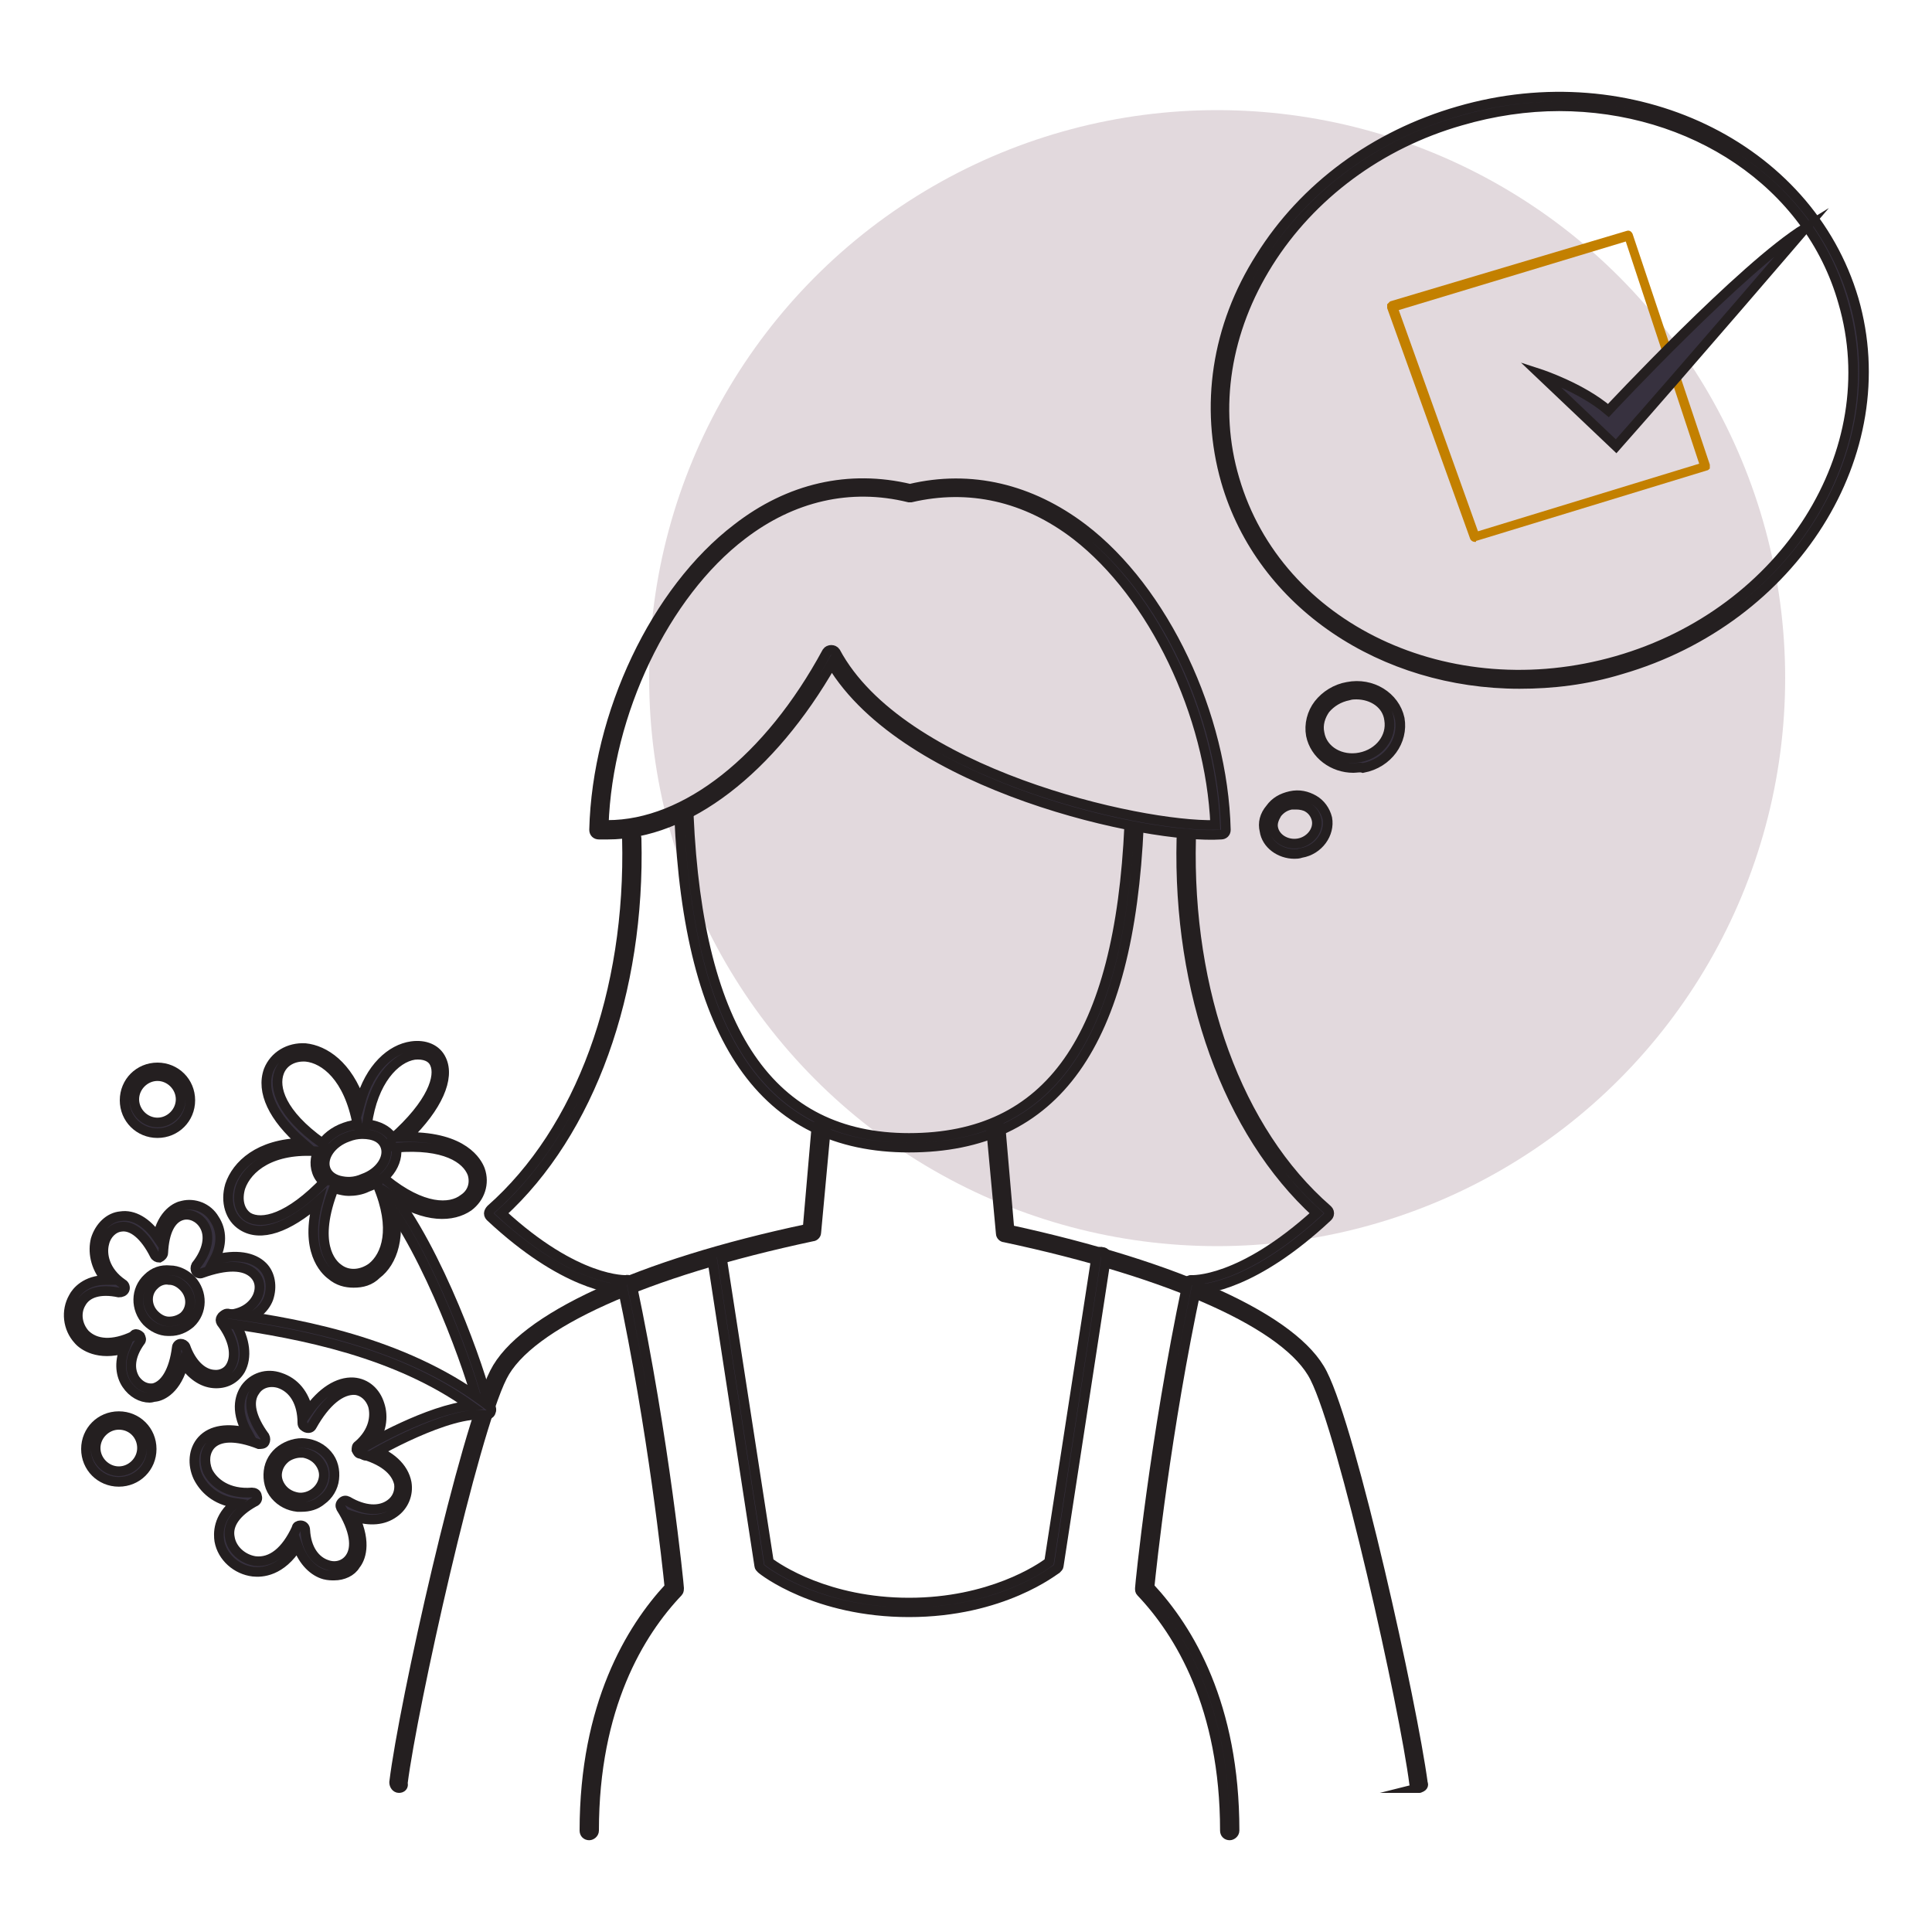 <?xml version="1.0" encoding="utf-8"?>
<!-- Generator: Adobe Illustrator 26.5.0, SVG Export Plug-In . SVG Version: 6.00 Build 0)  -->
<svg version="1.1" xmlns="http://www.w3.org/2000/svg" xmlns:xlink="http://www.w3.org/1999/xlink" x="0px" y="0px"
	 viewBox="0 0 200 200" style="enable-background:new 0 0 200 200;" xml:space="preserve">
<style type="text/css">
	.st0{display:none;}
	.st1{display:inline;}
	.st2{fill:#F4F0F2;}
	.st3{fill:none;stroke:#BB832B;stroke-linecap:round;stroke-linejoin:round;stroke-miterlimit:10;stroke-dasharray:3;}
	.st4{fill:none;stroke:#37313F;stroke-linecap:round;stroke-linejoin:round;stroke-miterlimit:10;}
	.st5{fill:#37313F;}
	.st6{fill:#E4DBDF;}
	.st7{fill:#BB832B;stroke:#BB832B;stroke-miterlimit:10;}
	.st8{fill:#37313F;stroke:#37313F;stroke-miterlimit:10;}
	.st9{fill:#E2D9DD;}
	.st10{fill:#37313F;stroke:#241F20;stroke-miterlimit:10;}
	.st11{fill:#C38000;}
	.st12{fill:#C38000;stroke:#241F20;stroke-miterlimit:10;}
	.st13{fill:#E2D9DD;stroke:#241F20;stroke-miterlimit:10;}
	.st14{fill:#383040;stroke:#37313F;stroke-miterlimit:10;}
	.st15{stroke:#37313F;stroke-miterlimit:10;}
	.st16{fill:none;stroke:#37313F;stroke-width:2;stroke-linecap:round;stroke-linejoin:round;stroke-miterlimit:10;}
	.st17{fill:#383040;stroke:#241F20;stroke-miterlimit:10;}
	.st18{fill:#383040;}
	.st19{fill:#B9822B;}
</style>
<g id="artwork_x5F_editable" class="st0">
</g>
<g id="artwork_x5F_expanded">
	<g>
		<g>
			<circle class="st9" cx="126" cy="70.2" r="58.8"/>
		</g>
		<g>
			<path class="st10" d="M31.2,156c-0.1,0-0.3,0-0.4,0c-0.9-0.1-1.7-0.5-2.3-1.2c-0.6-0.7-0.8-1.6-0.7-2.5l0,0
				c0.1-0.9,0.6-1.7,1.3-2.2c0.7-0.5,1.6-0.8,2.5-0.7c0.9,0.1,1.7,0.5,2.3,1.2c0.6,0.7,0.8,1.6,0.7,2.5c-0.1,0.9-0.6,1.7-1.3,2.2
				C32.7,155.8,32,156,31.2,156z M31.1,150.4c-0.5,0-1.1,0.2-1.5,0.5c-0.5,0.4-0.8,0.9-0.9,1.5l0,0c-0.1,0.6,0.1,1.2,0.5,1.7
				c0.4,0.5,1,0.8,1.6,0.9c0.6,0.1,1.3-0.1,1.8-0.5c0.5-0.4,0.8-0.9,0.9-1.5s-0.1-1.2-0.5-1.7c-0.4-0.5-1-0.8-1.6-0.9
				C31.3,150.4,31.2,150.4,31.1,150.4z M28.3,152.4L28.3,152.4L28.3,152.4z"/>
		</g>
		<g>
			<path class="st10" d="M34.6,163.1c-0.3,0-0.6,0-1-0.1c-1.1-0.3-2.2-1.3-2.8-3c-1.7,2.7-3.7,2.8-4.6,2.7c-1.7-0.2-3.2-1.5-3.5-3.2
				c-0.1-0.7-0.2-2.4,1.7-3.9c-2.1-0.3-3.3-1.5-3.9-2.7c-0.6-1.3-0.5-2.8,0.4-3.8c1-1.1,2.7-1.3,4.7-0.8c-1.4-2.5-0.6-4-0.2-4.6
				c0.8-1.1,2.2-1.6,3.6-1.1c1.5,0.5,2.5,1.7,2.9,3.5c1.4-2,3.1-3.1,4.7-3c1.3,0.1,2.3,1,2.7,2.3c0.4,1.2,0.3,2.9-1.1,4.5
				c2.2,0.7,3.6,2,3.9,3.6c0.2,1.2-0.3,2.4-1.3,3.1c-1.1,0.8-2.5,0.9-4.1,0.4c1.3,2.8,0.6,4.4,0.1,5
				C36.4,162.7,35.5,163.1,34.6,163.1z M31.1,157.9C31.1,157.9,31.1,157.9,31.1,157.9c0.3,0,0.5,0.2,0.5,0.5c0.1,1.9,1,3.2,2.3,3.6
				c0.9,0.3,1.8,0,2.3-0.7c0.8-1.1,0.5-3-0.9-5.2c-0.1-0.2-0.1-0.4,0.1-0.6c0.2-0.2,0.4-0.2,0.6-0.1c1.7,1,3.3,1.1,4.4,0.3
				c0.7-0.5,1-1.3,0.9-2.1c-0.3-1.4-1.7-2.5-4-3.1c-0.2,0-0.3-0.2-0.4-0.4c0-0.2,0-0.4,0.2-0.5c1.6-1.4,1.8-3,1.5-4.1
				c-0.3-0.9-1-1.5-1.8-1.6c-1.5-0.1-3.1,1.2-4.5,3.7c-0.1,0.2-0.3,0.3-0.6,0.2c-0.2-0.1-0.4-0.2-0.4-0.5c0-2.1-0.9-3.6-2.4-4.1
				c-1-0.3-2,0-2.5,0.8c-0.8,1.1-0.4,2.8,1,4.7c0.1,0.2,0.1,0.4,0,0.6c-0.1,0.2-0.4,0.2-0.6,0.2c-2.3-0.9-4.1-0.9-5,0.1
				c-0.6,0.7-0.7,1.7-0.3,2.7c0.6,1.2,2.1,2.4,4.6,2.2c0.2,0,0.5,0.1,0.5,0.4c0.1,0.2,0,0.5-0.3,0.6c-1.8,1-2.8,2.3-2.5,3.7
				c0.2,1.2,1.3,2.2,2.6,2.4c1.7,0.2,3.2-1,4.3-3.4C30.7,158,30.9,157.9,31.1,157.9z"/>
		</g>
		<g>
			<path class="st10" d="M17.6,137.8c-0.1,0-0.1,0-0.2,0c-0.8,0-1.6-0.4-2.2-1c-1.2-1.3-1.2-3.3,0.1-4.5l0,0
				c0.6-0.6,1.4-0.9,2.3-0.8c0.8,0,1.6,0.4,2.2,1c1.2,1.3,1.2,3.3-0.1,4.5C19.1,137.5,18.4,137.8,17.6,137.8z M16,133L16,133
				c-0.9,0.8-0.9,2.2,0,3.1c0.4,0.4,0.9,0.7,1.5,0.7c0.6,0,1.1-0.2,1.5-0.5c0.9-0.8,0.9-2.2,0-3.1c-0.4-0.4-0.9-0.7-1.5-0.7
				C17,132.4,16.4,132.6,16,133z"/>
		</g>
		<g>
			<path class="st10" d="M15.5,144.7c-0.9,0-1.8-0.5-2.4-1.4c-0.6-0.9-0.8-2.2-0.2-3.7c-2.7,0.8-4.3-0.3-4.8-0.9
				c-1.1-1.2-1.3-3-0.5-4.4c0.3-0.6,1.3-1.8,3.4-1.8c-1.2-1.4-1.4-3-1.1-4.2c0.4-1.3,1.4-2.3,2.6-2.4c1.3-0.2,2.7,0.6,3.8,2.2
				c0.5-2.5,2-3.2,2.6-3.3c1.2-0.3,2.6,0.2,3.3,1.4c0.8,1.2,0.8,2.7,0,4.2c2.2-0.6,4-0.3,5,0.7c0.8,0.8,1,2.1,0.6,3.3
				c-0.4,1.1-1.6,2.2-3.5,2.5c1.1,1.8,1.3,3.6,0.6,4.9c-0.6,1-1.6,1.5-2.8,1.4c-1.2-0.1-2.3-0.9-3.1-2.1c-0.7,2.7-2.2,3.4-2.9,3.5
				C15.9,144.6,15.7,144.7,15.5,144.7z M14.1,138.1c0.1,0,0.3,0.1,0.4,0.2c0.1,0.2,0.2,0.4,0,0.6c-1,1.4-1.2,2.8-0.5,3.9
				c0.5,0.7,1.2,1,1.9,0.9c1.2-0.3,2.1-1.8,2.4-4.2c0-0.2,0.2-0.4,0.4-0.4c0.2,0,0.4,0.1,0.5,0.3c0.6,1.7,1.7,2.8,2.9,2.9
				c0.8,0.1,1.5-0.3,1.8-0.9c0.6-1.1,0.3-2.8-1-4.5c-0.1-0.2-0.1-0.3,0-0.5s0.3-0.3,0.4-0.3c1.9,0,3-1,3.4-2
				c0.3-0.8,0.2-1.6-0.4-2.2c-1-1-2.9-1-5.4-0.1c-0.2,0.1-0.5,0-0.6-0.2c-0.1-0.2-0.1-0.4,0-0.6c1.2-1.5,1.5-3.1,0.8-4.2
				c-0.5-0.8-1.4-1.2-2.2-1c-1.2,0.3-1.9,1.7-2,3.9c0,0.2-0.2,0.4-0.4,0.5c-0.2,0-0.4-0.1-0.5-0.3c-1-2-2.3-3.1-3.5-2.9
				c-0.8,0.1-1.5,0.8-1.7,1.7c-0.3,1.1,0,2.9,1.9,4.2c0.2,0.1,0.3,0.4,0.2,0.6c-0.1,0.2-0.3,0.3-0.6,0.3c-1.9-0.4-3.3,0-3.9,1.1
				c-0.6,1-0.4,2.3,0.4,3.2c1.1,1.1,2.9,1.2,5,0.2C13.9,138.1,14,138.1,14.1,138.1z"/>
		</g>
		<g>
			<path class="st10" d="M36.1,123.3c-0.4,0-0.8-0.1-1.2-0.2c-1-0.3-1.8-0.9-2.1-1.8c-0.6-1.7,0.6-3.8,2.9-4.6
				c2.2-0.8,4.6-0.1,5.2,1.6c0.6,1.7-0.6,3.8-2.9,4.6C37.4,123.2,36.7,123.3,36.1,123.3z M37.5,117.4c-0.5,0-1,0.1-1.5,0.3
				c-1.7,0.6-2.7,2.1-2.3,3.3c0.2,0.6,0.7,1,1.4,1.2c0.8,0.2,1.6,0.2,2.5-0.2c1.7-0.6,2.7-2.1,2.3-3.3
				C39.6,117.8,38.7,117.4,37.5,117.4z"/>
		</g>
		<g>
			<path class="st10" d="M36.6,132.8c-0.8,0-1.6-0.2-2.3-0.8c-0.7-0.5-2.8-2.6-1.4-7.6c-3.1,2.7-5.9,3.7-7.8,2.5
				c-1.3-0.8-1.8-2.5-1.3-4.2c0.7-2.1,3-4.3,7.5-4.4c-3-2.6-4.3-5.3-3.5-7.5c0.6-1.5,2.1-2.4,3.8-2.3c2,0.2,4.4,1.8,5.7,5.6
				c1-3.6,3.2-5.5,5.3-5.8c1.4-0.2,2.6,0.3,3.1,1.4c0.9,1.9-0.4,4.9-3.6,8c0.1,0,0.1,0,0.2,0c5.7,0,7.1,2.6,7.4,3.4
				c0.5,1.4,0,2.9-1.2,3.8c-1.6,1.1-4.4,1.3-8-1.1c1.2,4.1,0.1,6.9-1.5,8.1C38.3,132.6,37.5,132.8,36.6,132.8z M34.1,122.2
				c0.1,0,0.2,0,0.3,0.1c0.2,0.1,0.3,0.4,0.2,0.6c-2.3,5.8-0.3,7.9,0.4,8.4c1,0.8,2.4,0.7,3.5-0.1c1.5-1.2,2.5-4,0.6-8.5
				c-0.1-0.2,0-0.5,0.2-0.6c0.2-0.1,0.4-0.1,0.6,0c3.8,3.1,6.7,3.1,8.1,2c0.9-0.6,1.2-1.6,0.9-2.6c-0.6-1.6-2.9-3.1-7.9-2.7
				c-0.2,0-0.4-0.1-0.5-0.3c-0.1-0.2,0-0.4,0.1-0.6c4.2-3.7,5-6.5,4.4-7.8c-0.3-0.7-1.1-1-2.1-0.9c-2,0.3-4.3,2.7-4.9,7.2
				c0,0.2-0.2,0.4-0.5,0.4c-0.3,0-0.5-0.2-0.5-0.4c-0.9-4.9-3.4-6.8-5.3-7c-1.3-0.1-2.4,0.5-2.8,1.6c-0.6,1.6,0.2,4.3,4.4,7.3
				c0.2,0.1,0.3,0.4,0.2,0.6c-0.1,0.2-0.3,0.3-0.5,0.3c-4.9-0.4-7.4,1.7-8.1,3.7c-0.4,1.3-0.1,2.5,0.8,3.1c1.4,0.8,4.2,0.2,8-3.8
				C33.8,122.2,33.9,122.2,34.1,122.2z"/>
		</g>
		<g>
			<path class="st10" d="M50.1,146.4c-0.2,0-0.5-0.2-0.5-0.4c-0.2-1.9-4.4-14.3-9.2-21.1c-0.2-0.2-0.1-0.5,0.1-0.7
				c0.2-0.2,0.5-0.1,0.7,0.1c5,7,9.2,19.5,9.4,21.5C50.7,146.1,50.5,146.4,50.1,146.4C50.2,146.4,50.2,146.4,50.1,146.4z"/>
		</g>
		<g>
			<path class="st10" d="M12.3,153.4c-1.9,0-3.4-1.5-3.4-3.4s1.5-3.4,3.4-3.4s3.4,1.5,3.4,3.4S14.2,153.4,12.3,153.4z M12.3,147.5
				c-1.3,0-2.4,1.1-2.4,2.4s1.1,2.4,2.4,2.4s2.4-1.1,2.4-2.4S13.7,147.5,12.3,147.5z"/>
		</g>
		<g>
			<path class="st10" d="M16.3,117.3c-1.9,0-3.4-1.5-3.4-3.4s1.5-3.4,3.4-3.4s3.4,1.5,3.4,3.4S18.2,117.3,16.3,117.3z M16.3,111.4
				c-1.3,0-2.4,1.1-2.4,2.4s1.1,2.4,2.4,2.4s2.4-1.1,2.4-2.4S17.6,111.4,16.3,111.4z"/>
		</g>
		<g>
			<path class="st10" d="M140.1,79.5c-2.1,0-4-1.4-4.4-3.4c-0.2-1.1,0.1-2.3,0.8-3.2c0.7-0.9,1.8-1.6,3-1.8c2.5-0.5,4.9,1,5.4,3.3
				c0,0,0,0,0,0c0.4,2.3-1.2,4.6-3.8,5.1C140.8,79.4,140.4,79.5,140.1,79.5z M140.4,71.9c-0.2,0-0.5,0-0.8,0.1
				c-1,0.2-1.8,0.7-2.4,1.4c-0.5,0.7-0.8,1.6-0.6,2.5c0.3,1.8,2.2,2.9,4.2,2.5c2-0.4,3.3-2.1,3-3.9l0,0
				C143.6,72.9,142.1,71.9,140.4,71.9z"/>
		</g>
		<g>
			<path class="st10" d="M134,88.4c-1.5,0-2.9-1-3.1-2.4c-0.2-0.8,0-1.6,0.6-2.3c0.5-0.7,1.2-1.1,2.1-1.3c0.9-0.2,1.7,0,2.4,0.4
				c0.7,0.4,1.2,1.1,1.4,1.9c0.3,1.6-0.9,3.3-2.7,3.6C134.4,88.4,134.2,88.4,134,88.4z M134.2,83.3c-0.2,0-0.3,0-0.5,0
				c-0.6,0.1-1.1,0.4-1.5,0.9c-0.3,0.5-0.5,1-0.4,1.5c0.2,1.1,1.4,1.8,2.6,1.6c1.2-0.2,2.1-1.3,1.9-2.4l0,0c-0.1-0.5-0.4-1-0.9-1.3
				C135.1,83.4,134.6,83.3,134.2,83.3z"/>
		</g>
		<g>
			<path class="st10" d="M157.3,70.8c-14.1,0-26.7-8.2-30.4-21c-2.2-7.7-1-16,3.6-23.2C135,19.4,142.3,14,151,11.5
				c17.9-5.2,36.2,3.6,40.9,19.5v0c4.6,15.9-6.2,33.1-24.1,38.3C164.2,70.4,160.7,70.8,157.3,70.8z M161.4,11
				c-3.3,0-6.8,0.5-10.2,1.5c-8.4,2.4-15.5,7.7-19.9,14.7c-4.4,7-5.7,15-3.5,22.4c4.5,15.4,22.2,23.8,39.6,18.8
				c17.4-5,27.9-21.7,23.4-37.1l0,0C187.3,18.9,175.1,11,161.4,11z"/>
		</g>
		<g>
			<path class="st10" d="M64.7,133.5c-1.2,0-6.4-0.5-13.9-7.5c-0.1-0.1-0.2-0.2-0.2-0.4c0-0.1,0.1-0.3,0.2-0.4
				c9.3-8.2,14.5-22.5,14.1-38.4c0-0.3,0.2-0.5,0.5-0.5c0.2,0,0.5,0.2,0.5,0.5c0.4,15.9-4.8,30.4-14,38.8c7.8,7.2,12.9,6.9,13,6.9
				c0.3,0,0.5,0.2,0.5,0.5c0,0.3-0.2,0.5-0.5,0.5C64.9,133.5,64.8,133.5,64.7,133.5z"/>
		</g>
		<g>
			<path class="st10" d="M94.1,118.8c-15,0-22.8-11.2-23.8-34.4c0-0.3,0.2-0.5,0.5-0.5c0.3,0,0.5,0.2,0.5,0.5
				c1,22.5,8.5,33.4,22.8,33.4c14.5,0,21.8-10.3,22.8-32.4c0-0.3,0.3-0.5,0.5-0.5c0.3,0,0.5,0.2,0.5,0.5
				C116.9,108.1,109.3,118.8,94.1,118.8z"/>
		</g>
		<g>
			<path class="st10" d="M62.9,86.4c-0.3,0-0.6,0-0.9,0c-0.3,0-0.5-0.2-0.5-0.5c0.3-12,6.4-24.8,14.8-31.2
				c5.4-4.2,11.6-5.6,17.9-4.1c6.3-1.5,12.5,0,17.9,4.1c8.4,6.4,14.5,19.3,14.8,31.2c0,0.3-0.2,0.5-0.5,0.5
				c-7.5,0.5-32.6-4.9-40.3-17.7C79.8,79.7,71.1,86.4,62.9,86.4z M62.5,85.4c0.1,0,0.3,0,0.4,0c8.1,0,16.7-6.8,22.7-17.9
				c0.2-0.3,0.7-0.3,0.9,0c6.7,12.5,31.4,18.1,39.3,17.9c-0.5-11.5-6.4-23.8-14.4-30c-5.2-4-11.1-5.3-17.1-3.9c-0.1,0-0.2,0-0.2,0
				C88,50,82,51.4,76.8,55.4C68.8,61.5,62.9,73.8,62.5,85.4z"/>
		</g>
		<g>
			<path class="st10" d="M123.6,133.5c-0.1,0-0.2,0-0.3,0c-0.3,0-0.5-0.3-0.5-0.5c0-0.3,0.3-0.5,0.5-0.5c0.1,0,5.1,0.3,13-6.9
				c-9.2-8.4-14.4-22.9-14-38.8c0-0.3,0.3-0.5,0.5-0.5c0.3,0,0.5,0.2,0.5,0.5c-0.4,15.9,4.8,30.3,14.1,38.4c0.1,0.1,0.2,0.2,0.2,0.4
				s-0.1,0.3-0.2,0.4C129.9,133,124.8,133.5,123.6,133.5z"/>
		</g>
		<g>
			<path class="st10" d="M41.3,185.1C41.3,185.1,41.3,185.1,41.3,185.1c-0.3,0-0.5-0.3-0.5-0.6c1-8.2,7.3-36.3,10.4-42.4
				c2.8-5.6,14.9-11.2,32.4-14.9l0.9-10.4c0-0.3,0.3-0.5,0.5-0.5c0.3,0,0.5,0.3,0.5,0.5l-1,10.8c0,0.2-0.2,0.4-0.4,0.4
				c-17.4,3.7-29.4,9.1-32.1,14.5c-3,5.9-9.3,34.2-10.3,42.1C41.8,184.9,41.6,185.1,41.3,185.1z"/>
		</g>
		<g>
			<path class="st10" d="M61,190c-0.3,0-0.5-0.2-0.5-0.5c0-13,4.8-20.9,8.8-25.2c-0.2-2-1.7-16.2-4.9-31.2c-0.1-0.3,0.1-0.5,0.4-0.6
				c0.3-0.1,0.5,0.1,0.6,0.4c3.4,16.1,4.9,31.3,4.9,31.5c0,0.1,0,0.3-0.1,0.4c-4,4.2-8.7,11.9-8.7,24.7C61.5,189.8,61.2,190,61,190z
				"/>
		</g>
		<g>
			<path class="st10" d="M146.9,185.1c-0.2,0-0.5-0.2-0.5-0.4c-1-7.9-7.3-36.2-10.3-42.1c-2.7-5.4-14.7-10.8-32.1-14.5
				c-0.2,0-0.4-0.2-0.4-0.4l-1-10.8c0-0.3,0.2-0.5,0.5-0.5c0.3,0,0.5,0.2,0.5,0.5l0.9,10.4c17.5,3.8,29.6,9.3,32.4,14.9
				c3.1,6.1,9.3,34.2,10.4,42.4C147.4,184.8,147.3,185,146.9,185.1C147,185.1,146.9,185.1,146.9,185.1z"/>
		</g>
		<g>
			<path class="st10" d="M94.1,166.9c-9.6,0-15.1-4.3-15.3-4.5c-0.1-0.1-0.2-0.2-0.2-0.3l-4.9-31.9c0-0.3,0.1-0.5,0.4-0.6
				c0.3,0,0.5,0.1,0.6,0.4l4.9,31.7c0.9,0.7,6.1,4.2,14.5,4.2c8.4,0,13.6-3.5,14.5-4.2l4.9-31.7c0-0.3,0.3-0.5,0.6-0.4
				c0.3,0,0.5,0.3,0.4,0.6l-4.9,31.9c0,0.1-0.1,0.2-0.2,0.3C109.2,162.5,103.8,166.9,94.1,166.9z"/>
		</g>
		<g>
			<path class="st10" d="M127.3,190c-0.3,0-0.5-0.2-0.5-0.5c0-12.8-4.7-20.5-8.7-24.7c-0.1-0.1-0.1-0.2-0.1-0.4
				c0-0.2,1.5-15.4,4.9-31.5c0.1-0.3,0.3-0.4,0.6-0.4c0.3,0.1,0.4,0.3,0.4,0.6c-3.2,14.9-4.7,29.2-4.9,31.2
				c4.1,4.4,8.8,12.2,8.8,25.2C127.8,189.8,127.5,190,127.3,190z"/>
		</g>
		<g>
			<path class="st10" d="M37.9,150.7c-0.2,0-0.3-0.1-0.4-0.2c-0.1-0.2-0.1-0.5,0.2-0.7c0.3-0.2,6.7-3.9,11-4.3
				c-7.7-5.5-17.5-7.4-25.2-8.5c-0.3,0-0.5-0.3-0.4-0.6c0-0.3,0.3-0.5,0.6-0.4c8.3,1.1,18.9,3.3,27,9.6c0.2,0.1,0.2,0.4,0.1,0.6
				c-0.1,0.2-0.3,0.3-0.5,0.3c-3.7-0.6-11.9,4.1-11.9,4.2C38,150.7,38,150.7,37.9,150.7z"/>
		</g>
		<g>
			<path class="st11" d="M152.7,56.1c-0.2,0-0.4-0.1-0.5-0.3l-8.6-23.9c0-0.1,0-0.3,0-0.4c0.1-0.1,0.2-0.2,0.3-0.3l24.5-7.3
				c0.3-0.1,0.5,0.1,0.6,0.3l8,23.9c0,0.1,0,0.3,0,0.4c-0.1,0.1-0.2,0.2-0.3,0.2l-23.9,7.3C152.8,56.1,152.8,56.1,152.7,56.1z
				 M144.8,32.1L153,55l22.9-7L168.3,25L144.8,32.1z"/>
		</g>
		<g>
			<path class="st10" d="M159.4,38.7l7.9,7.5c7.7-8.7,19.6-22.6,19.6-22.6c-6.4,3.9-20.4,18.9-20.4,18.9
				C163.7,40.1,159.4,38.7,159.4,38.7z"/>
		</g>
	</g>
</g>
</svg>
